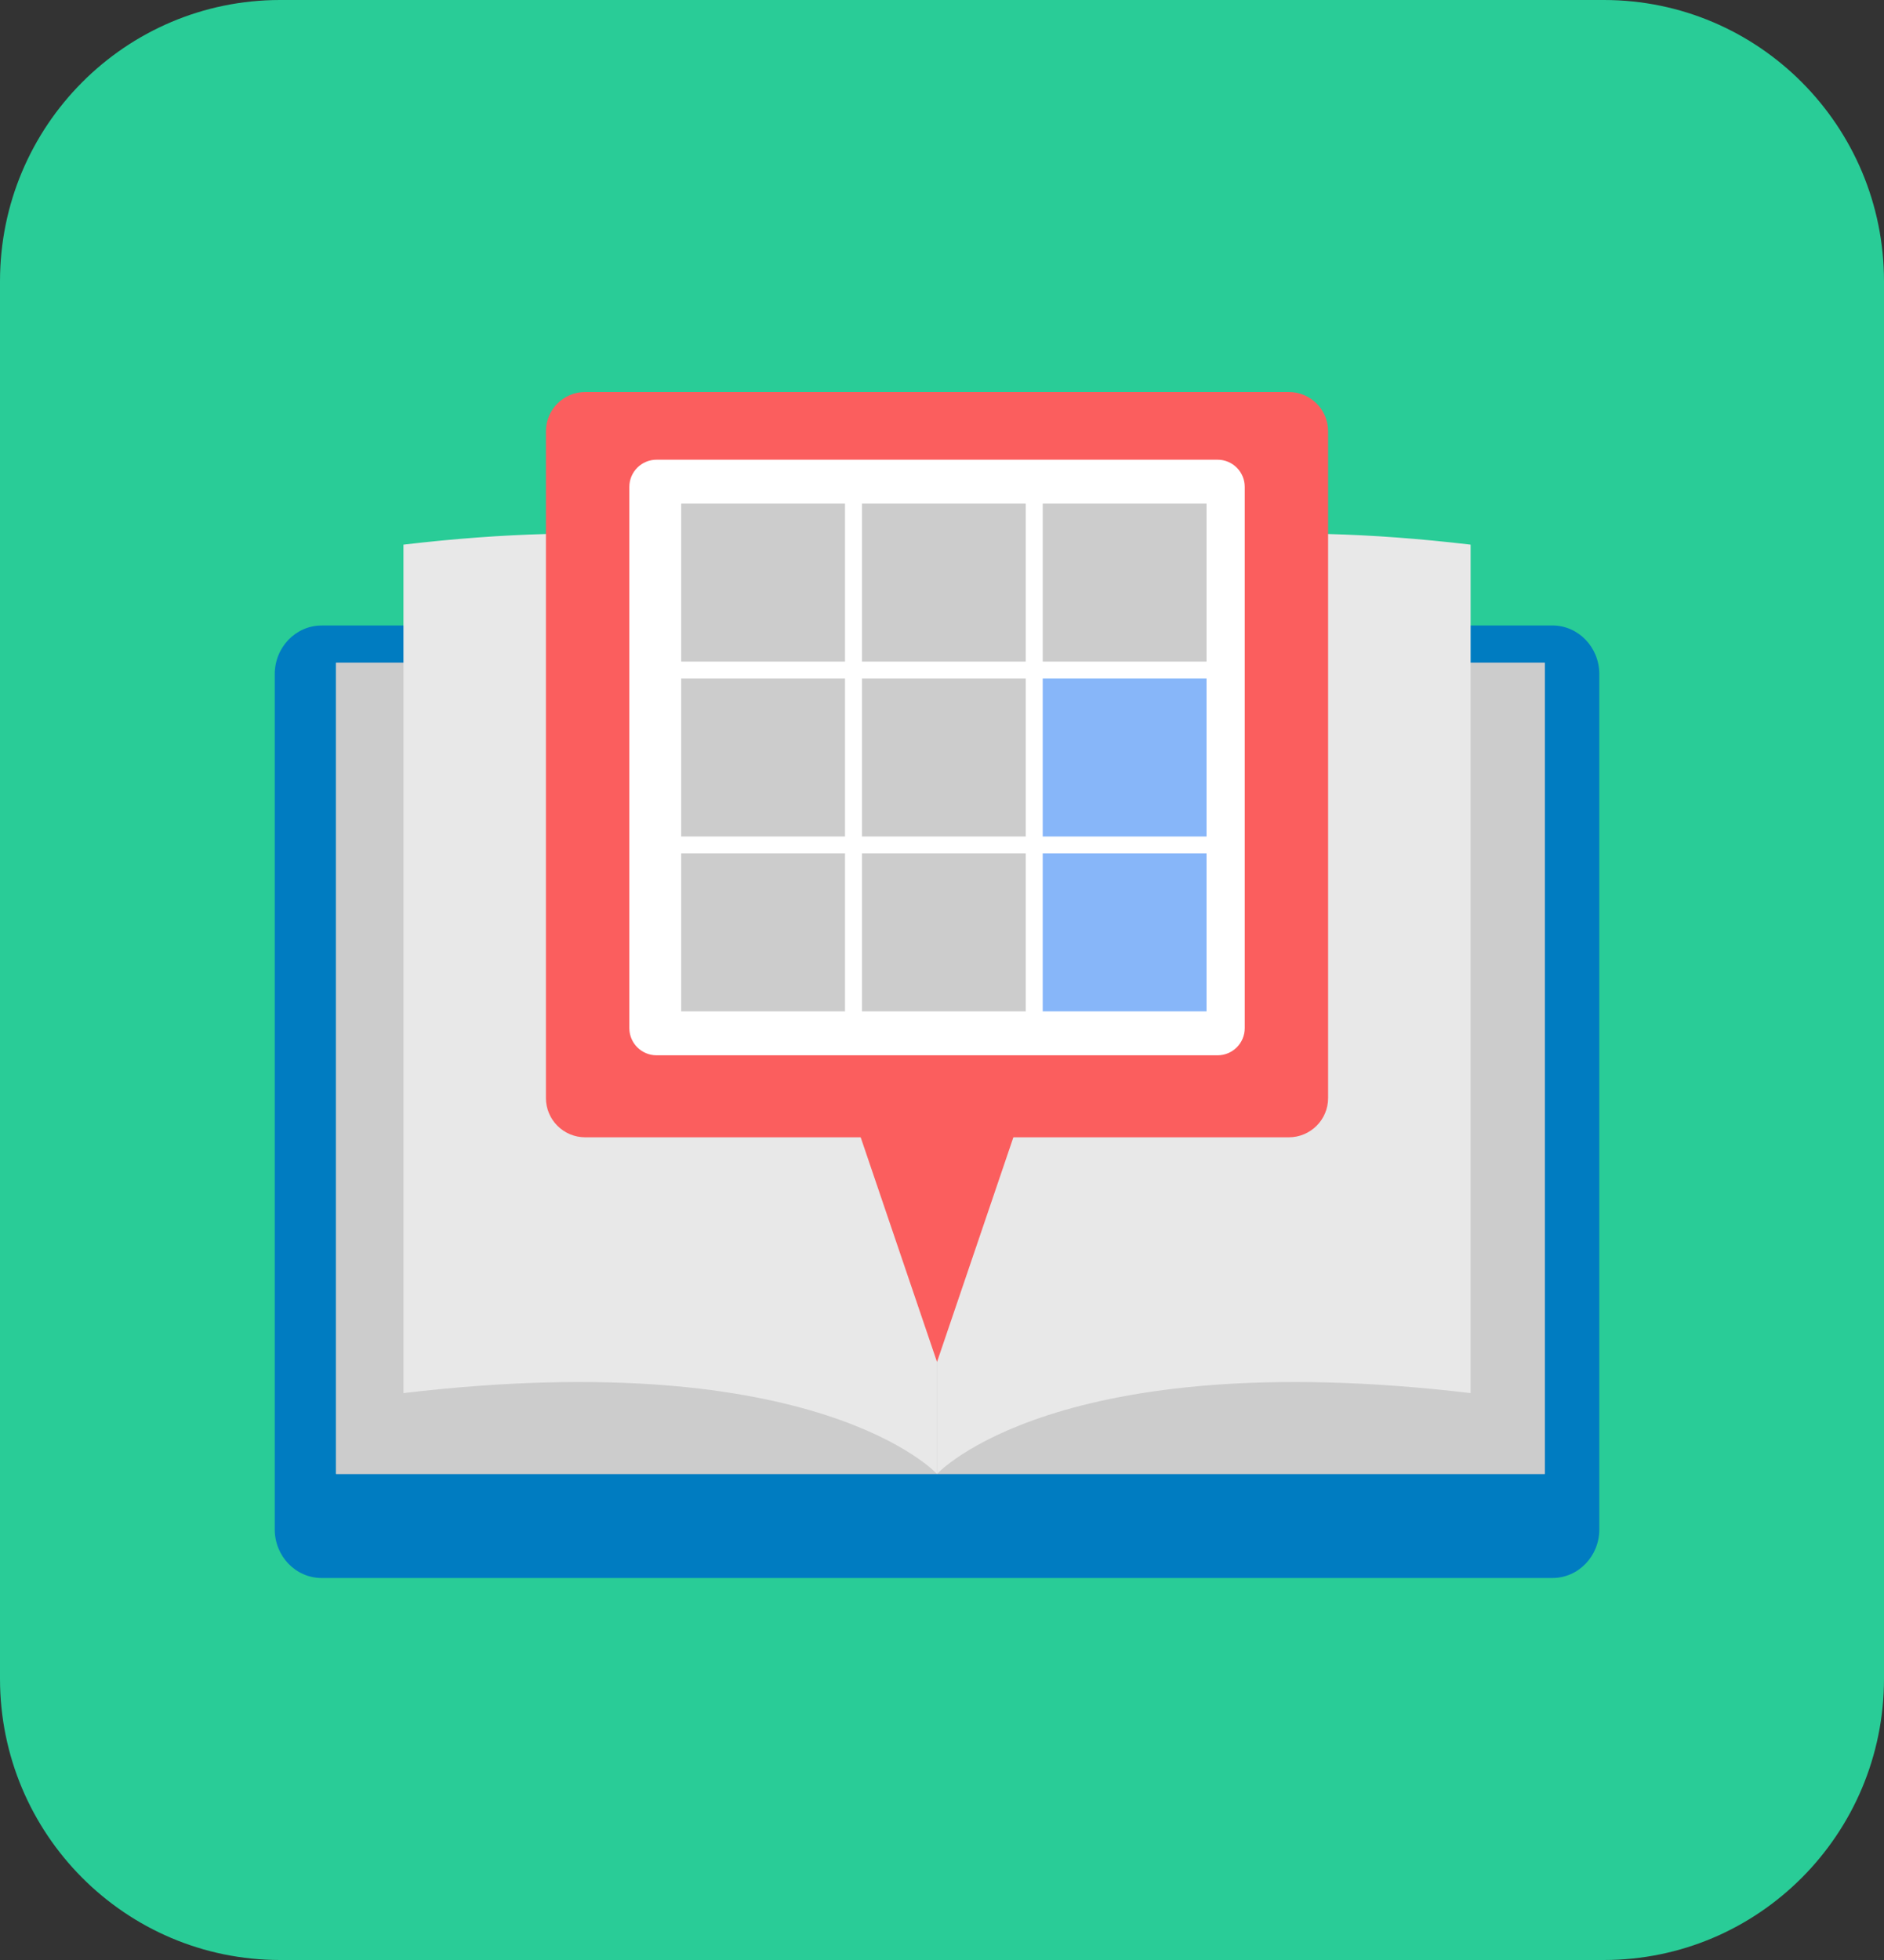<svg width="100px" height="104px" viewBox="0 0 48 50" fill="none" xmlns="http://www.w3.org/2000/svg" preserveAspectRatio="none">
<rect x="0" y="0" width="48" height="50" fill="#333333" stroke="none"/>
<g clip-path="url(#clip0_12759_39857)">
<path d="M40.864 0H7.136C3.195 0 0 3.213 0 7.176V42.824C0 46.787 3.195 50 7.136 50H40.864C44.805 50 48 46.787 48 42.824V7.176C48 3.213 44.805 0 40.864 0Z" fill="#29CC97"/>
<path d="M23.873 15.957H8.195C7.535 15.957 7 16.512 7 17.198V39.015C7 39.7 7.534 40.255 8.195 40.255H39.552C40.212 40.255 40.747 39.7 40.747 39.015V17.197C40.747 16.512 40.212 15.956 39.552 15.956H23.873V15.957Z" fill="#007CC1"/>
<path d="M39.359 16.909H8.56V37.601H39.359V16.909Z" fill="#CCCCCC"/>
<path d="M39.359 16.909H8.56V37.601H39.359V16.909Z" fill="#CCCCCC"/>
<path d="M23.873 15.957V37.601C23.873 37.601 26.895 34.285 37.468 35.538V13.894C26.895 12.642 23.873 15.957 23.873 15.957Z" fill="#E8E8E8"/>
<path d="M23.873 15.957V37.601C23.873 37.601 20.852 34.285 10.279 35.538V13.894C20.852 12.642 23.873 15.957 23.873 15.957Z" fill="#E8E8E8"/>
<path d="M32.835 10H14.911C14.358 10 13.909 10.448 13.909 11.002V28.012C13.909 28.565 14.358 29.013 14.911 29.013H32.835C33.388 29.013 33.837 28.565 33.837 28.012V11.002C33.837 10.448 33.388 10 32.835 10Z" fill="#FB5E5E"/>
<path d="M20.256 24.085L23.873 34.744L27.491 24.085H20.256Z" fill="#FB5E5E"/>
<path d="M31.02 11.727H16.728C16.345 11.727 16.034 12.038 16.034 12.421V26.227C16.034 26.611 16.345 26.921 16.728 26.921H31.02C31.403 26.921 31.713 26.611 31.713 26.227V12.421C31.713 12.038 31.403 11.727 31.02 11.727Z" fill="white"/>
<path d="M21.529 12.848H17.355V16.877H21.529V12.848Z" fill="#CCCCCC"/>
<path d="M26.134 12.848H21.961V16.877H26.134V12.848Z" fill="#CCCCCC"/>
<path d="M30.74 12.848H26.566V16.877H30.74V12.848Z" fill="#CCCCCC"/>
<path d="M21.529 17.31H17.355V21.339H21.529V17.31Z" fill="#CCCCCC"/>
<path d="M26.134 17.31H21.961V21.339H26.134V17.31Z" fill="#CCCCCC"/>
<path d="M30.74 17.31H26.566V21.339H30.74V17.31Z" fill="#87B6F9"/>
<path d="M21.529 21.77H17.355V25.8H21.529V21.77Z" fill="#CCCCCC"/>
<path d="M26.134 21.77H21.961V25.8H26.134V21.77Z" fill="#CCCCCC"/>
<path d="M30.74 21.77H26.566V25.8H30.74V21.77Z" fill="#87B6F9"/>
</g>
<defs>
<clipPath id="clip0_12759_39857">
<rect width="48" height="50" fill="white"/>
</clipPath>
</defs>
</svg>
